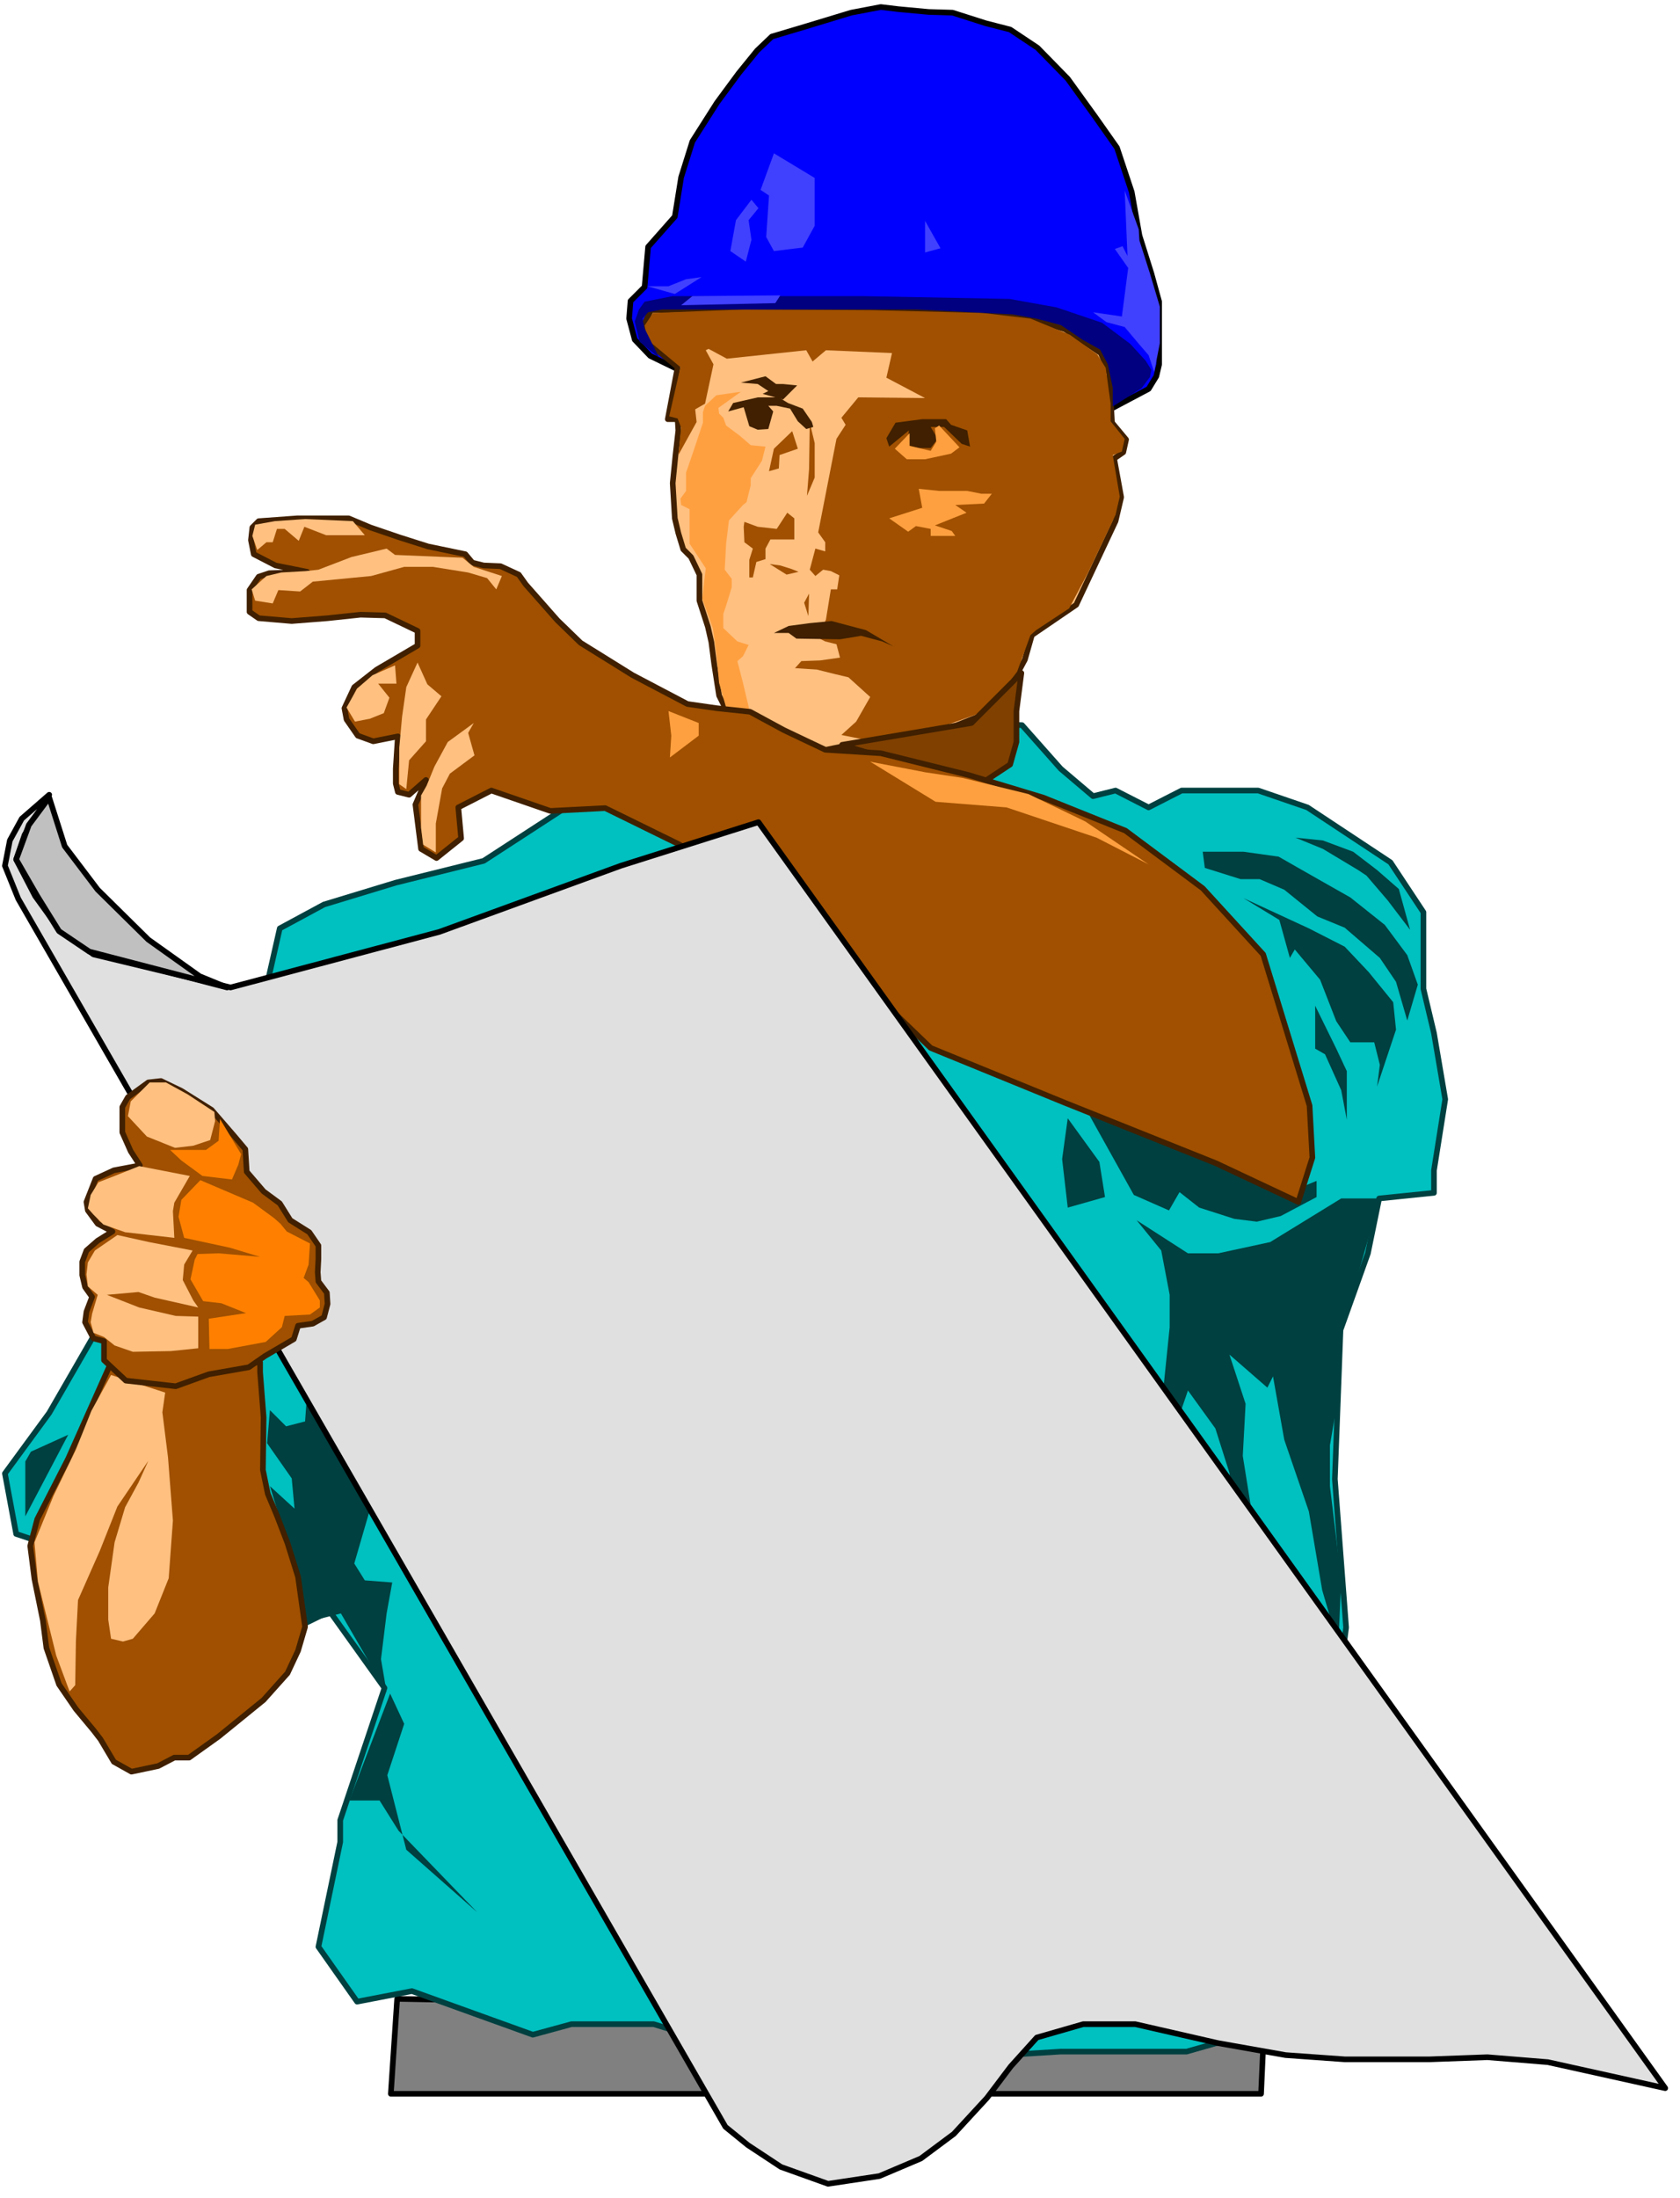 <svg xmlns="http://www.w3.org/2000/svg" width="398.333" height="520.833" fill-rule="evenodd" stroke-linecap="round" preserveAspectRatio="none" viewBox="0 0 2390 3125"><style>.pen1{stroke:none}.pen2{stroke:#000;stroke-width:8;stroke-linejoin:round}.brush3{fill:#004040}.brush5{fill:#ffc080}.pen4{stroke:#402000;stroke-width:8;stroke-linejoin:round}.brush6{fill:#a05000}.brush7{fill:#ffa040}.brush8{fill:#402000}.brush9{fill:#4040ff}</style><path d="m565 2842-9 135h1238l5-111z" class="pen2" style="fill:gray"/><path d="m469 2291-47 23-399-133-16-86 63-86 86-149 203-368 39-172 63-34 102-31 125-31 117-76 188-39 78-86 383 8 55 62 46 39 32-8 47 24 47-24h109l70 24 118 78 47 71v109l15 63 16 94-16 101v32l-78 8-16 78-39 109-8 212 16 211-23 180-55 157 55 148-39 71-165 47h-179l-243 15-211-15-125-39H813l-55 15-172-62-78 15-55-78 31-149v-31l63-188z" style="stroke:#004040;stroke-width:8;stroke-linejoin:round;fill:#00c0c0"/><path d="m1617 1735 73 47h43l74-16 101-62h55l-36 125-19 58v74l-16 94v58l16 133-4 93-23-78-19-112-35-102-16-90-8 16-54-47 23 70-4 74 12 75 4 120-20-62-11-78-4-31-20-63-39-54-12 35-22 175-78 117 50-144 24-140 4-55 8-78v-46l-12-63zm-98-145-8 58 8 69 53-15-8-50z" class="pen1 brush3"/><path d="m1550 1586 63 113 50 22 15-26 28 22 50 16 32 4 34-8 51-27v-23l-39 16-117-47zm321-156v61l14 8 23 51 8 42v-69l-15-32zm-102-153 51 31 15 54 7-12 36 43 23 59 20 30h34l8 32-4 31 27-81-4-39-35-43-34-36-51-26z" class="pen1 brush3"/><path d="m1711 1211 3 23 51 16h27l35 15 47 38 39 16 50 43 23 34 16 55 15-51-15-42-32-43-49-39-67-38-35-20-50-7zm93-24 39 4 39 16 50 30 12 8 30 35 32 42-16-58-31-27-34-26-43-16zM97 2040l-53 24-8 14v78zm341-74-4 55-27 7-23-23-4 47 35 50 4 43-35-32 23 75 23 78v42l55-14 65 112-8-47 8-65 8-44-39-3-15-24 34-117zm117 442 20 43-24 73 27 106 101 89-112-116-27-43h-43z" class="pen1 brush3"/><path d="m960 523-35-17-22-23-8-30 2-25 20-20 5-57 38-43 9-56 16-51 35-55 31-42 26-32 21-20 47-14 66-20 42-8 25 3 43 4 34 1 47 15 35 9 39 26 43 44 39 54 31 44 21 63 11 62 17 54 11 40v89l-4 17-11 18-51 27z" class="pen2" style="fill:#00f"/><path d="m961 647-4 40 3 50 5 21 7 23 11 11 12 25v37l12 37 5 22 4 31 7 45 15 30 52 44 65 7 80-16 109-16 58-23 35-38 21-39 10-35 63-43 56-119 8-34-10-55 13-9 4-18-20-24-4-70-12-29-51-34-57-17-131-10-132-1H980l-54 1-9 19v23l47 39-14 74h14l1 16z" class="pen4 brush5"/><path d="m968 522-47-39-4-20 12-18 129-5 182 1 158 4 68 8 56 23 39 28 12 19 7 51v25l20 25-4 18-13 5 10 59-6 26-39 82-27 51-47 31-8 7-19 52-42 55-98 35-55 11-55-11 21-19 20-35-31-28-21-5-24-6-31-2 9-10 27-1 28-4-5-19-16-4-10-5 11-26 7-43h9l3-20-12-6-11-2-11 9-8-9 8-30 14 4v-13l-10-14 26-133 13-20-6-10 24-29 95 1-55-29 8-35-94-4-19 16-9-16-113 12-26-14-4 2 11 20-12 56-14 8 2 18-26 47 4-39-5-13-12-3z" class="pen1 brush6"/><path d="m1307 695 5 27-47 15 27 19 11-8 21 4v10h35l-5-7-24-8 45-18-16-11 41-2 11-14h-15l-20-4h-40z" class="pen1 brush7"/><path d="m1265 635-4-12 13-22 38-5h34l7 8 23 8 4 23-12-4-25-24h-19l10 17-10 13h-16l-17-4 2-21z" class="pen1 brush8"/><path d="m1273 638 17 15h26l37-8 12-9-29-31-6 4 2 19-8 13-30-7v-18zm-219-81-35 5-16 15-3 9v15l-13 39-11 32v26l-8 11 1 9 12 6v49l23 35-5 43 15 42 5 35 4 43 10 35 56 51 45 4-68-52-9-38-8-31 8-7 8-16-16-5-20-19v-20l4-12 8-26v-12l-10-13 2-37 4-33 20-22 5-4 6-24v-10l16-25 5-20-21-2-15-13-20-15-4-11-6-6-1-8z" class="pen1 brush7"/><path d="M1114 767h16v-30l-10-8-15 23-27-3-19-7-1 7 1 22 12 9-5 16v25h5l5-22 13-4v-15l7-13zm13-154 8 25-26 9-1 19-14 4 7-32z" class="pen1 brush6"/><path d="m1054 544 24 2 15 10-8 4 29 8 20-20-20-2h-10l-15-11z" class="pen1 brush8"/><path d="m1152 601 7 29v49l-11 26 3-38z" class="pen1 brush6"/><path d="m1058 579-22 6 7-12 35-8h30l13 8 21 8 13 19 2 7-10 3-12-11-11-18-19-4h-12l7 8-7 25-15 1-12-5zm43 321 21-10 30-4 31-3 49 13 39 23-16-7-30-8-30 5-62-1-11-8z" class="pen1 brush8"/><path d="m1101 218-19 52 12 8-4 59 11 20 41-5 17-31v-68zm-32 66 10 12-14 17 4 28-8 31-22-15 8-44zm247 30v45l22-6zm284-43 4 93-7-14-11 4 19 27-9 69-41-6 19 14 26 7 21 25 13 15 8 24 8-41v-52l-14-47-15-47-1-16z" class="pen1 brush9"/><path d="m1453 957-7 54v44l-9 32-47 31-192-59 184-31z" class="pen4" style="fill:#804000"/><path d="m1095 802 15 2 16 5 10 4-17 4z" class="pen1 brush6"/><path d="m938 509-28-23-7-29 6-17 8-11 40-8h269l210 4 67 12 65 22 40 30 22 24 8 13-2 10-12 16-41 26v-27l-7-33-11-21-25-14-31-21-35-9-33-6-138-7H942l-20 4-8 9 3 14z" class="pen1" style="fill:navy"/><path d="M921 407h30l25-10 22-3-38 24zm64 14-16 13 134-3 7-11z" class="pen1 brush9"/><path d="m1151 844-7 13 6 19z" class="pen1 brush6"/><path d="m437 813-45-9-31-16-4-20 2-18 9-9 55-4h73l31 13 41 14 41 13 53 11 10 12 16 4 24 1 26 12 10 14 45 51 33 32 74 46 78 41 42 6 47 5 48 26 59 28 79 5 125 31 106 32 117 47 110 82 86 94 31 101 35 114 4 74-20 63-117-55-215-86-191-78-213-205-146-85-104-51-78 4-84-29-47 24 4 44-35 28-22-13-8-63 15-35-24 21-16-4-3-12v-21l3-46-35 7-22-8-16-23-3-16 14-30 32-25 58-34v-21l-46-22-35-1-47 5-51 4-47-4-13-9v-31l13-19 15-5z" class="pen4 brush6"/><path d="m363 854 25 4 8-19 31 2 18-14 83-8 47-13h41l50 8 27 8 13 16 8-19-40-13-16-13-96-4-12-9-50 12-47 18-18 2-35 2-21 5-21 19zm3-72 13-11h9l6-19h11l20 17 8-20 31 12h55l-17-20-68-3-43 3-28 5-4 16zm196 164 2 26h-26l16 20-8 22-20 8-21 4-12-20 15-27 22-19zm32-4 14 31 20 17-22 33v31l-24 27-4 41-10-7v-52l4-44 6-42zm80 86-8 14 9 32-35 26-11 21-9 50v41l-18-11-3-24v-46l8-14 11-27 19-35z" class="pen1 brush5"/><path d="m951 1011 4 35-2 31 41-31v-18zm287 72 93 57 101 8 128 43 74 38-90-61-81-39-94-23-53-8z" class="pen1 brush7"/><path d="m70 1130-35 57-12 35 27 52 34 47 49 36 195 47 297-79 258-94 196-62 1290 1800-167-37-86-7-82 3h-121l-84-6-96-17-118-27h-74l-66 19-37 41-34 45-47 51-47 35-59 25-73 11-67-24-47-31-32-26L26 1278l-19-47 7-36 17-31z" class="pen2" style="fill:#e0e0e0"/><path d="m70 1134 22 69 47 62 72 71 73 52 39 16-196-51-43-29-31-50-30-52 18-49z" class="pen2" style="fill:silver"/><path d="m155 1944-58 130-44 86-10 38 6 47 12 59 5 39 18 52 24 35 25 30 10 13 19 32 25 14 38-8 23-12h21l42-30 64-52 34-38 15-32 10-34-10-71-15-48-15-39-13-31-7-34 1-75-5-64v-14z" class="pen4 brush6"/><path d="m235 1980-4 28 8 64 7 90-6 82-20 50-31 36-14 4-17-4-4-27v-46l9-64 15-50 19-35 14-31-44 65-25 63-31 70-3 58-1 63-8 9-19-51-26-105-5-56 27-66 32-66 22-55 28-51z" class="pen1 brush5"/><path d="m351 1666-2-32-16-19-32-37-43-27-29-14-18 2-29 21-8 14v36l12 27 13 20-37 7-26 12-13 33 2 12 14 19 21 11-21 13-16 14-6 16v19l4 17 10 14-8 21-2 15 12 23 15 4v27l31 29 71 8 47-17 57-10 23-16 41-24 6-19 21-3 16-9 5-19-1-16-12-16-1-13 1-19v-19l-13-19-27-17-15-24-23-17z" class="pen4 brush6"/><path d="m182 1587 27 29 40 16 26-3 24-8 7-27-1-13-38-25-31-17h-23l-27 27zm16 71 72 14-22 38-2 12 2 38-70-8-31-11-14-14-8-9 4-19 11-18 23-9zm-31 98 45 10 62 12-12 20-2 22 15 29 7 10-62-14-23-8-45 4 46 18 52 12 32 1v45l-39 4-54 1-26-9-15-12-15-6-4-15 2-12 8-27-14-12-2-17 2-17 10-17z" class="pen1 brush5"/><path d="m285 1678 75 32 30 22 9 8 9 11 33 17-2 30-7 19 7 6 16 26v10l-14 10-36 2-4 16-23 21-54 10h-26l-1-43 53-8-35-14-26-3-18-31 6-28 4-8 30-1 59 5-43-13-65-14-8-30 4-24zm28-87-2 31-18 13h-51l16 15 30 22 42 5 9-21 4-15z" class="pen1" style="fill:#ff8000"/></svg>
